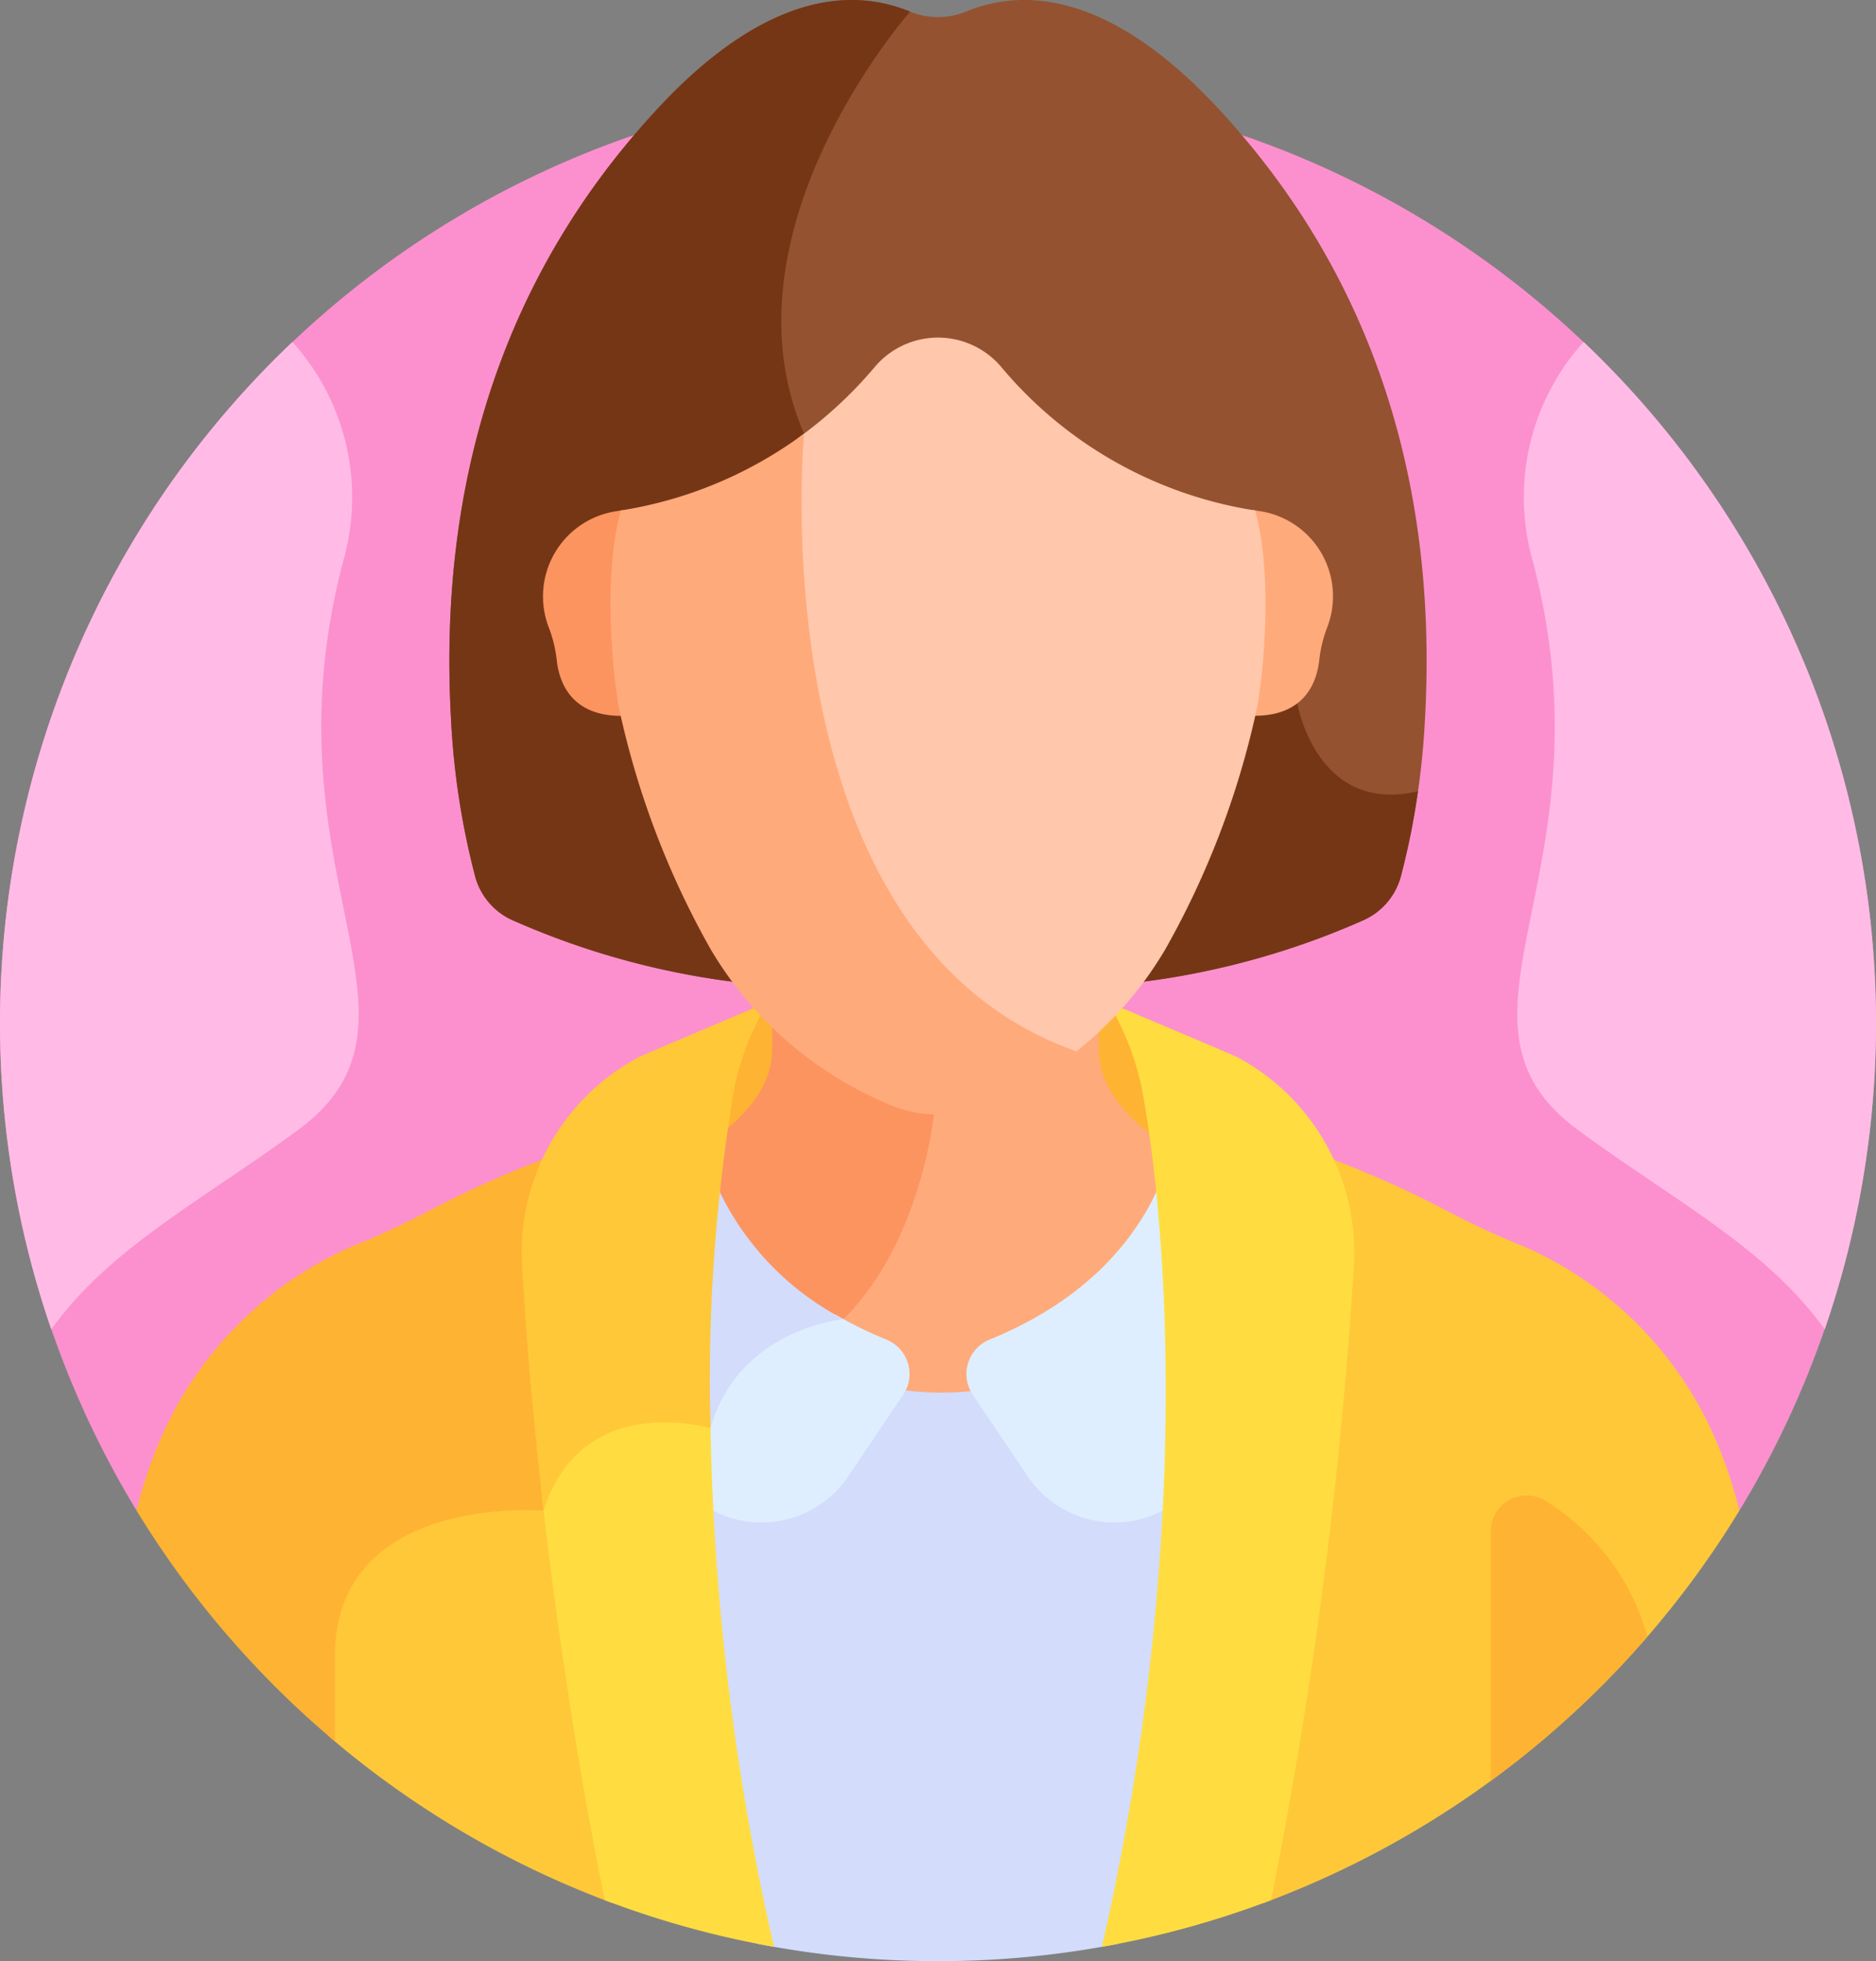 <svg xmlns="http://www.w3.org/2000/svg" width="142.12" height="148.5" viewBox="0 0 142.12 148.5">
  <rect x="0" y="0" width="142.12" height="148.5" fill="#808080" stroke="none"/>
  <g id="woman_4140051" transform="translate(-10.998 0)">
    <path id="Path_22" data-name="Path 22" d="M142.764,130.009a71.06,71.06,0,1,0-121.412,0Z" transform="translate(0 -15.617)" fill="#fc90ce"/>
    <path id="Path_23" data-name="Path 23" d="M196.677,255.594s10.041-5.25,17.01-5.25,17.4,5.25,17.4,5.25v9.372H196.677Z" transform="translate(-131.825 -177.735)" fill="#ffb332"/>
    <path id="Path_24" data-name="Path 24" d="M238.561,274.784c-2.381-1.871-3.925-4.009-3.925-6.414v-2.318c-3,2.68-8.139,6.095-12.374,6.2-.144,0-.289-.012-.435-.022-.014.2-.768,10.064-6.73,16.132a14.1,14.1,0,0,0-6.341,2.666q2.589,1.352,5.34,2.49a22.842,22.842,0,0,0,17.263,0,64.851,64.851,0,0,0,9.275-4.715A81.09,81.09,0,0,0,238.561,274.784Z" transform="translate(-140.401 -188.887)" fill="#ffaa7b"/>
    <path id="Path_25" data-name="Path 25" d="M199,268.37c0,2.245-1.346,4.258-3.462,6.038a1.733,1.733,0,0,1-.046.273,80.335,80.335,0,0,0-2.076,13.791q2.352,1.48,4.863,2.768a13.388,13.388,0,0,1,6.132-2.468c6.282-6.282,6.962-16.523,6.962-16.523-4.234-.1-9.375-3.517-12.373-6.2C199,267.225,199,266.524,199,268.37Z" transform="translate(-129.507 -188.887)" fill="#fc9460"/>
    <path id="Path_26" data-name="Path 26" d="M219.393,345.131a21.964,21.964,0,0,1-16.6,0,61.907,61.907,0,0,1-10.035-5.24c-.878,10.748-.52,26.913,4.4,48.6a71.417,71.417,0,0,0,13.672,1.32h0a71.392,71.392,0,0,0,13.672-1.32c4.874-21.471,5.273-37.53,4.428-48.277A62.3,62.3,0,0,1,219.393,345.131Z" transform="translate(-128.777 -241.31)" fill="#d3dcfb"/>
    <path id="Path_27" data-name="Path 27" d="M206.939,345.088a29.715,29.715,0,0,1-3.872-1.9c-1.864.337-7.786,1.881-9.764,8.088-.227-.051-.541-.114-.917-.171-.01,1.911.02,3.931.1,6.064a7.915,7.915,0,0,0,11.539-1.717l4.17-6.184a2.814,2.814,0,0,0-1.258-4.179Z" transform="translate(-128.777 -243.651)" fill="#deeeff"/>
    <path id="Path_28" data-name="Path 28" d="M203.678,318.946a21.353,21.353,0,0,1-9.726-10.393,101.254,101.254,0,0,0-1.567,18.394,10.552,10.552,0,0,1,1.216.262C195.727,319.667,203.678,318.946,203.678,318.946Z" transform="translate(-128.778 -219.061)" fill="#d3dcfb"/>
    <path id="Path_29" data-name="Path 29" d="M278.157,308.553c-1.645,3.9-5.22,8.788-12.988,11.946a2.814,2.814,0,0,0-1.258,4.179l4.17,6.184a7.915,7.915,0,0,0,11.539,1.717A108.247,108.247,0,0,0,278.157,308.553Z" transform="translate(-179.215 -219.061)" fill="#deeeff"/>
    <path id="Path_30" data-name="Path 30" d="M340.954,357.637a71.292,71.292,0,0,0,36.066-29.716,32.96,32.96,0,0,0-2.328-6.549,28.135,28.135,0,0,0-13.857-13.4,61.58,61.58,0,0,1-5.624-2.576,79.249,79.249,0,0,0-10.493-4.631c1.9,2.883,1.986,9.2,1.785,12.782a297.349,297.349,0,0,1-5.55,44.1Z" transform="translate(-234.256 -213.529)" fill="#ffc839"/>
    <path id="Path_31" data-name="Path 31" d="M112.93,388.028a25.108,25.108,0,0,0-4.421.211c-2.454.335-5.894,1.208-8.347,3.465A10.121,10.121,0,0,0,97,399.5v6.091a71.008,71.008,0,0,0,21.476,12.61,275.17,275.17,0,0,1-4.672-32.136A11.737,11.737,0,0,0,112.93,388.028Z" transform="translate(-61.058 -274.09)" fill="#ffc839"/>
    <path id="Path_32" data-name="Path 32" d="M77.211,313.542c-.2-3.586-.111-9.9,1.786-12.782A79.218,79.218,0,0,0,68.5,305.391a61.614,61.614,0,0,1-5.624,2.576,28.135,28.135,0,0,0-13.857,13.4,32.958,32.958,0,0,0-2.328,6.549,71.4,71.4,0,0,0,15.025,17.473v-6.459c0-12.327,15.8-11.014,15.8-11.014a12.112,12.112,0,0,1,.64-1.623c-.381-4.074-.706-8.341-.952-12.756Z" transform="translate(-25.344 -213.529)" fill="#ffb332"/>
    <path id="Path_33" data-name="Path 33" d="M309.108,265.83c-.332-.176-9.771-4.155-9.8-4.168a21.517,21.517,0,0,1,2.5,6.271c1.881,9.74,4.059,34.337-2.968,65.251a70.531,70.531,0,0,0,12.806-3.531,357.06,357.06,0,0,0,6.276-48.068,16.76,16.76,0,0,0-8.818-15.756Z" transform="translate(-204.36 -185.77)" fill="#ffdd40"/>
    <path id="Path_34" data-name="Path 34" d="M165.058,369.174c-1.887-.425-9.549-1.632-12.458,5.791,1.433,12.629,3.391,23.933,4.757,30.467a70.522,70.522,0,0,0,12.806,3.531,191.576,191.576,0,0,1-4.825-40.566C165.239,368.648,165.144,368.905,165.058,369.174Z" transform="translate(-100.532 -261.548)" fill="#ffdd40"/>
    <path id="Path_35" data-name="Path 35" d="M147.3,281.586c.35,6.265.935,12.58,1.632,18.576,2.9-9.176,12.642-6.243,12.642-6.243h0a132.538,132.538,0,0,1,1.839-25.984,21.516,21.516,0,0,1,2.5-6.271c-.03.012-9.469,3.991-9.8,4.168a16.761,16.761,0,0,0-8.818,15.756Z" transform="translate(-96.749 -185.77)" fill="#ffc839"/>
    <path id="Path_36" data-name="Path 36" d="M412.339,89.272a17.529,17.529,0,0,0-3.857,16.57c6.284,23.783-8.036,34.7,3.48,43.139,7.328,5.368,14.25,8.92,18.643,15.061a71.141,71.141,0,0,0-18.266-74.77Z" transform="translate(-281.371 -63.38)" fill="#ffbbe5"/>
    <path id="Path_37" data-name="Path 37" d="M33.149,89.272a17.529,17.529,0,0,1,3.857,16.57c-6.284,23.783,8.036,34.7-3.48,43.139-7.328,5.368-14.251,8.92-18.643,15.061a71.143,71.143,0,0,1,18.266-74.77Z" transform="translate(-0.001 -63.38)" fill="#ffbbe5"/>
    <path id="Path_38" data-name="Path 38" d="M412.247,401.108a17.675,17.675,0,0,0-7.69-10.264,2.717,2.717,0,0,0-4.177,2.289v18.9A71.457,71.457,0,0,0,412.247,401.108Z" transform="translate(-276.446 -277.182)" fill="#ffb332"/>
    <path id="Path_39" data-name="Path 39" d="M130.309,66.3a5.074,5.074,0,0,0,2.794,3.355l.154.068a60.012,60.012,0,0,0,24.387,5.1h15.492a60.014,60.014,0,0,0,24.386-5.1l.154-.069a5.074,5.074,0,0,0,2.794-3.355,58.7,58.7,0,0,0,1.817-11.952c1.226-22.619-7.271-37.228-15.968-46.449C180.937,2.19,174.226-1.87,167.5.881a5.573,5.573,0,0,1-4.22,0c-6.726-2.75-13.437,1.309-18.82,7.016-8.7,9.221-17.193,23.83-15.968,46.449A58.687,58.687,0,0,0,130.309,66.3Z" transform="translate(-83.332 0)" fill="#945230"/>
    <path id="Path_40" data-name="Path 40" d="M144.46,7.9c-8.7,9.221-17.193,23.83-15.968,46.449A58.708,58.708,0,0,0,130.309,66.3a5.075,5.075,0,0,0,2.794,3.355l.154.068a60.012,60.012,0,0,0,24.387,5.1h15.492a60.014,60.014,0,0,0,24.386-5.1l.154-.069A5.074,5.074,0,0,0,200.47,66.3a54.817,54.817,0,0,0,1.279-6.385c-7.7,1.81-9.138-6.657-9.138-6.657L155.239,32.839C148.609,17.44,163.28.881,163.28.881c-6.725-2.75-13.437,1.309-18.82,7.017Z" transform="translate(-83.332 0)" fill="#753616"/>
    <path id="Path_41" data-name="Path 41" d="M158.92,133.152q-.293.05-.591.1a6.524,6.524,0,0,0-5.059,8.783l.026.069a9.81,9.81,0,0,1,.577,2.4c.189,1.744,1.134,4.3,5.056,4.237-.059-.251-.12-.5-.178-.754C158.751,147.979,157.3,138.782,158.92,133.152Z" transform="translate(-100.701 -94.533)" fill="#fc9460"/>
    <path id="Path_42" data-name="Path 42" d="M338.172,133.152c1.621,5.63.169,14.827.169,14.827-.058.256-.119.5-.178.754,3.921.06,4.867-2.493,5.056-4.237a9.782,9.782,0,0,1,.577-2.4l.026-.069a6.524,6.524,0,0,0-5.059-8.783q-.3-.046-.591-.1Z" transform="translate(-232.275 -94.533)" fill="#ffaa7b"/>
    <path id="Path_43" data-name="Path 43" d="M219.385,109.819c.845,7.412,3.175,17.788,9.478,25.125a25.7,25.7,0,0,0,10.867,7.544,27.887,27.887,0,0,0,7.117-8.016,64.67,64.67,0,0,0,6.983-18.412c.572-3.3,1.115-10.267-.167-14.837a31.387,31.387,0,0,1-19.228-10.859,6.272,6.272,0,0,0-9.593,0,32.02,32.02,0,0,1-5.818,5.385,80.385,80.385,0,0,0,.36,14.071Z" transform="translate(-147.581 -62.571)" fill="#ffc7ab"/>
    <path id="Path_44" data-name="Path 44" d="M199.09,163.961a29.349,29.349,0,0,0,6.673-3.971c-24.223-8.5-20.645-46.767-20.645-46.767h0a31.571,31.571,0,0,1-13.874,5.813c-1.282,4.571-.738,11.541-.167,14.837a64.686,64.686,0,0,0,6.983,18.412,28.352,28.352,0,0,0,13.388,11.676,9.337,9.337,0,0,0,7.641,0Z" transform="translate(-113.212 -80.384)" fill="#ffaa7b"/>
  </g>
</svg>

